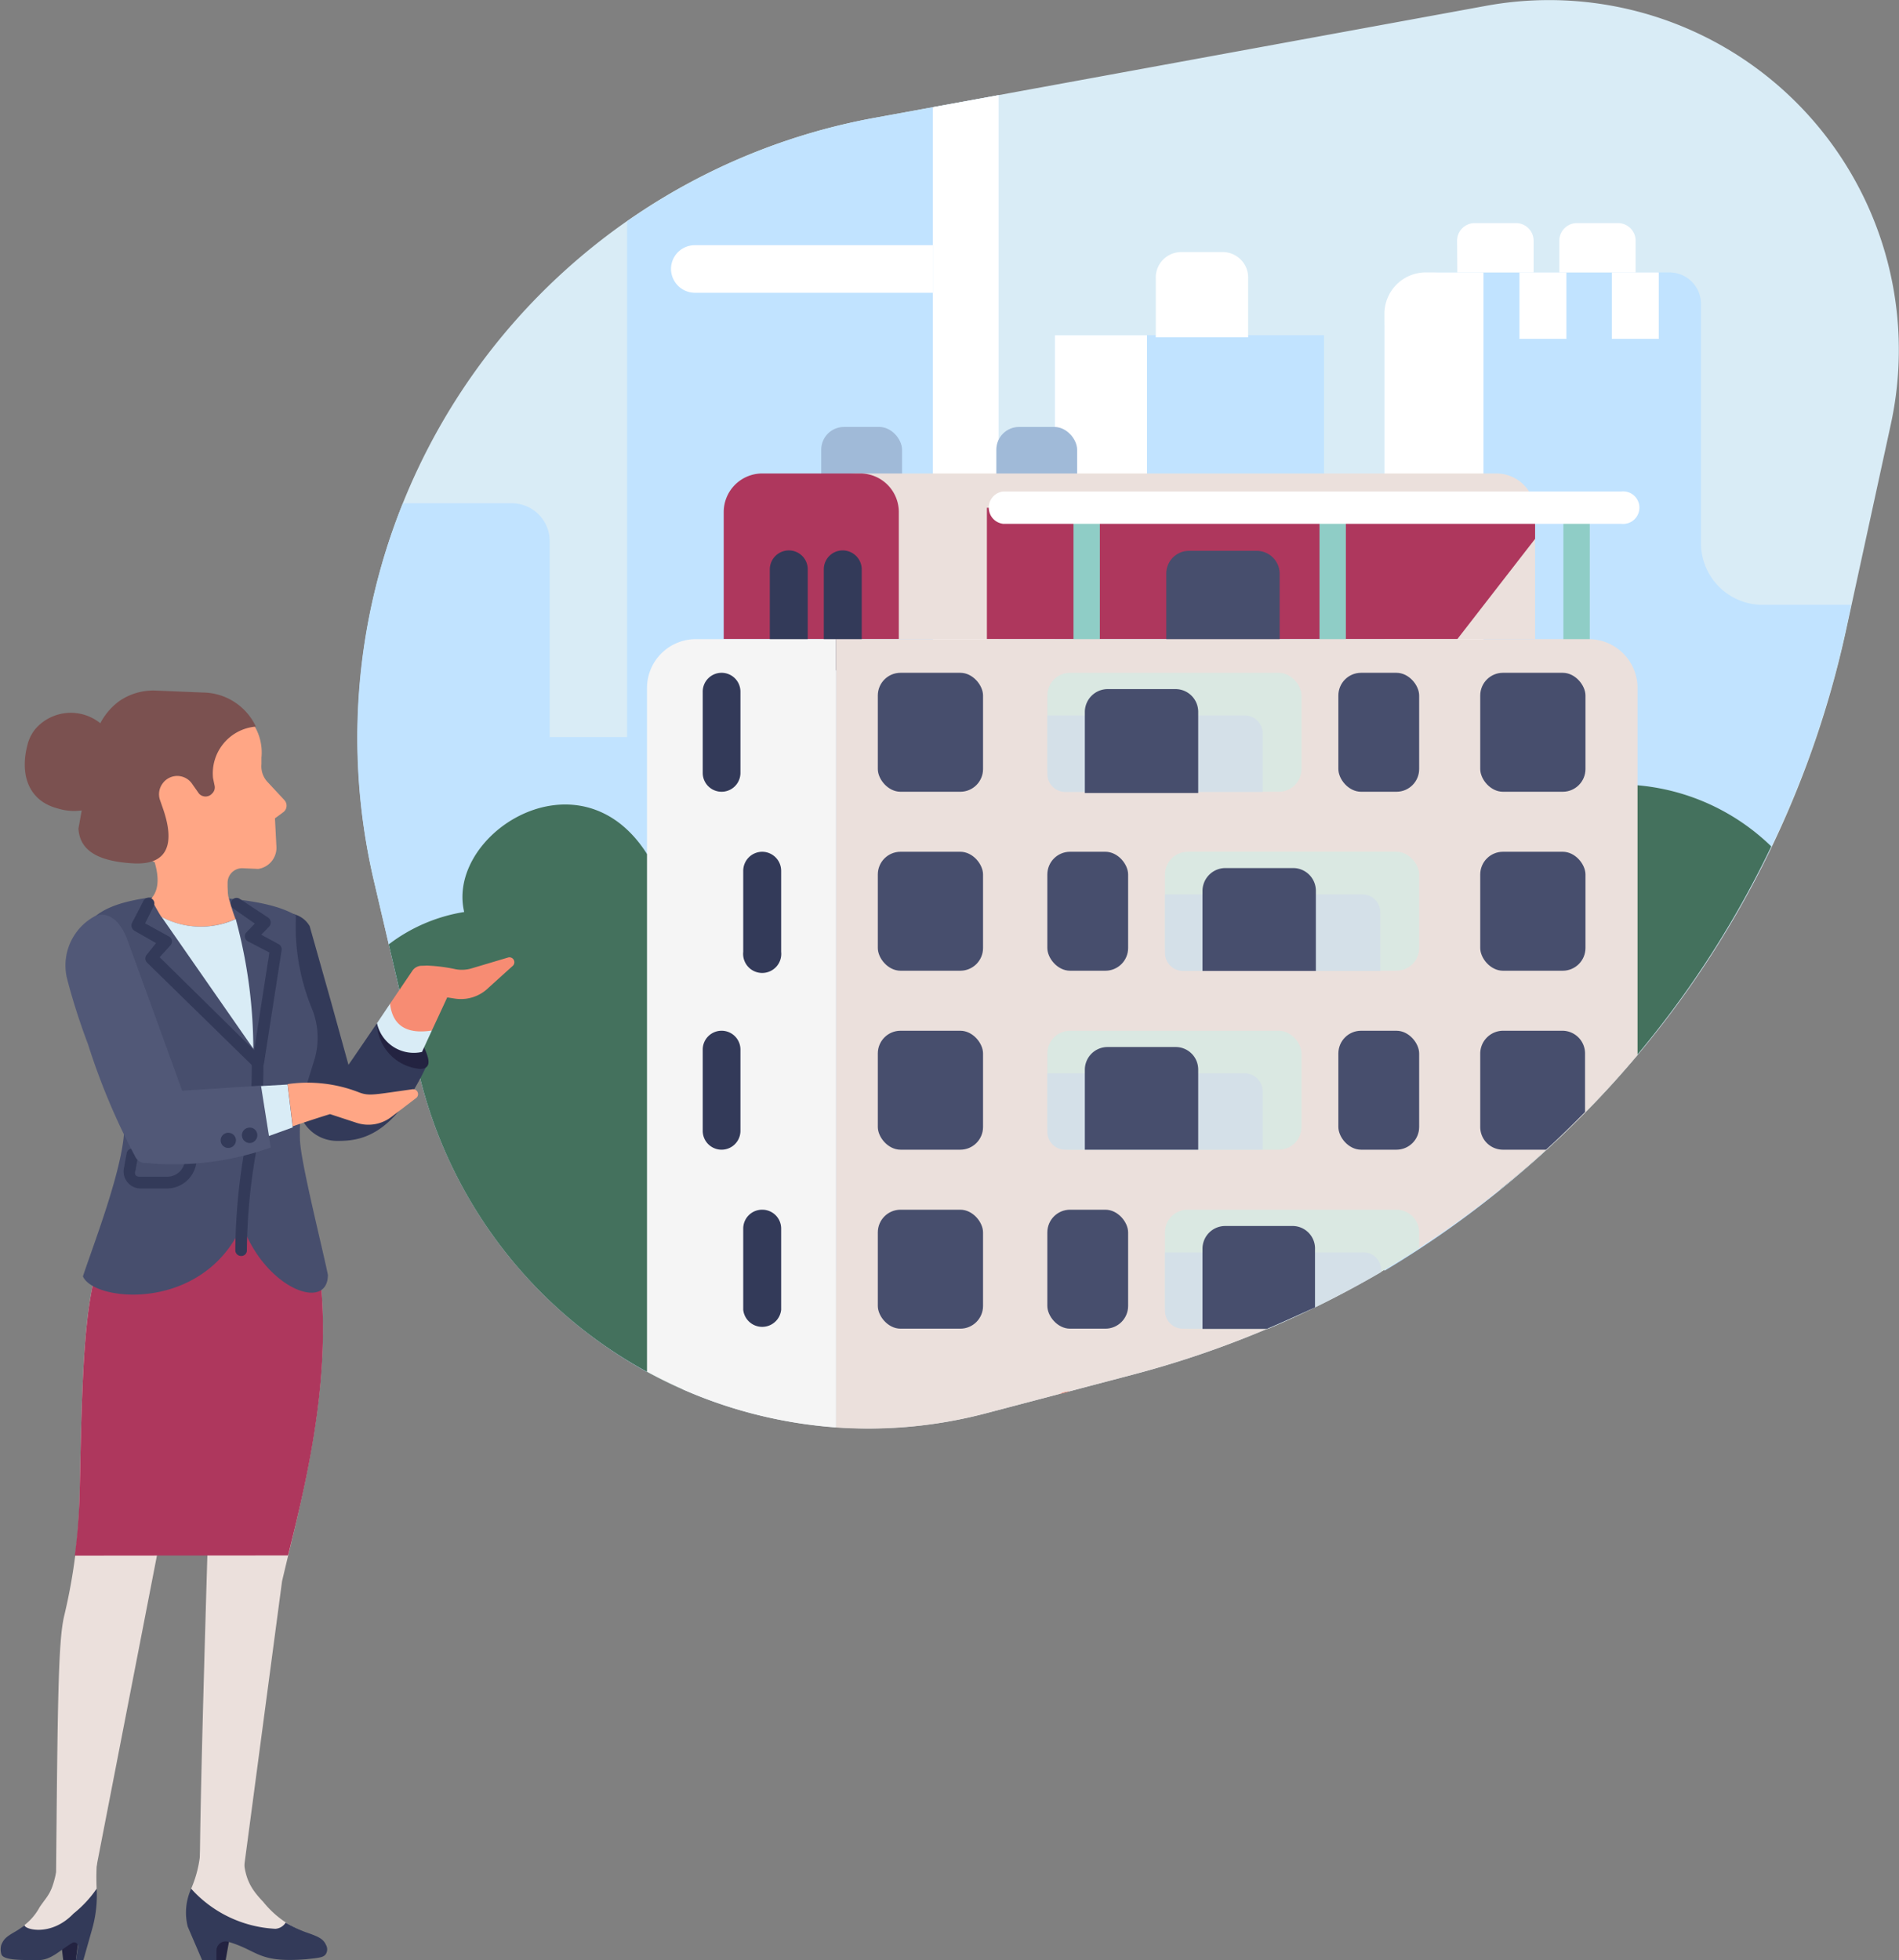 <?xml version="1.0" encoding="UTF-8"?> <svg xmlns="http://www.w3.org/2000/svg" viewBox="0 0 88.61 91.46"><rect x="0" y="0" width="88.61" height="91.46" fill="#808080" stroke="none"/> <defs> <style>.cls-1{fill:#d9ecf6;}.cls-2{fill:#c1e3ff;}.cls-3{fill:#fff;}.cls-4{fill:#44715d;}.cls-5{fill:#a0bad8;}.cls-6{fill:#ebe0dc;}.cls-7{fill:#ae375d;}.cls-8{fill:#333a59;}.cls-9{fill:#474e6d;}.cls-10{fill:#8fcdc6;}.cls-11{fill:#f5f5f5;}.cls-12{fill:#dae8e2;}.cls-13{fill:#d4e0e8;}.cls-14{fill:#e87c6b;}.cls-15{fill:#232341;}.cls-16{fill:#f78c73;}.cls-17{fill:#ffa685;}.cls-18{fill:#7b5150;}.cls-19{fill:#515877;}</style> </defs> <g id="Capa_2" data-name="Capa 2"> <g id="buying_a_home" data-name="buying a home"> <path class="cls-1" d="M69.35.27,40.8,5.5A29.41,29.41,0,0,0,17.46,41.15L19.53,50A21.57,21.57,0,0,0,46,65.94l6.84-1.8A46,46,0,0,0,86.14,29.4l2.09-9.61A16.32,16.32,0,0,0,69.35.27Z"></path> <rect class="cls-2" x="49.22" y="15.64" width="12.56" height="36.01"></rect> <path class="cls-3" d="M49.22,35.14V59.28h3.49V45.49A16.91,16.91,0,0,0,49.77,36Z"></path> <polygon class="cls-3" points="49.22 23.77 53.52 28 53.52 15.64 49.22 15.64 49.22 23.77"></polygon> <path class="cls-2" d="M79.37,25.39V14.18a1.47,1.47,0,0,0-1.47-1.47H67.17a2.58,2.58,0,0,0-2.57,2.58v44A45.74,45.74,0,0,0,76.67,48.85v0a46.05,46.05,0,0,0,9.47-19.5l.24-1.13H82.25A2.88,2.88,0,0,1,79.37,25.39Z"></path> <path class="cls-3" d="M64.6,14.64v44.6a45.84,45.84,0,0,0,4.62-3.15V12.71h-2.7A1.93,1.93,0,0,0,64.6,14.64Z"></path> <path class="cls-2" d="M46.6,59.28V4.44L40.8,5.5a29.37,29.37,0,0,0-11.54,4.83v49Z"></path> <polygon class="cls-3" points="46.6 59.28 46.6 4.44 43.53 5 43.53 59.28 46.6 59.28"></polygon> <path class="cls-2" d="M58.29,34.39V59.28h6.23a46.33,46.33,0,0,0,6.12-4.34V34.39Z"></path> <rect class="cls-2" x="25.62" y="34.39" width="12.35" height="24.89"></rect> <path class="cls-2" d="M31.8,59.22l-6.15-18.8V25.24a1.77,1.77,0,0,0-1.77-1.76H18.8a29.16,29.16,0,0,0-1.34,17.67L19.53,50A21.81,21.81,0,0,0,30.17,64Z"></path> <polygon class="cls-3" points="58.29 59.28 62.4 59.28 62.4 37.45 58.29 34.39 58.29 59.28"></polygon> <rect class="cls-3" x="75.21" y="12.71" width="2.19" height="3.1"></rect> <rect class="cls-3" x="70.9" y="12.71" width="2.19" height="3.1"></rect> <path class="cls-3" d="M57.05,11.76H55.12A1.19,1.19,0,0,0,53.93,13v2.74h4.31V13A1.19,1.19,0,0,0,57.05,11.76Z"></path> <path class="cls-3" d="M68,12.71h3.56V11.23a.82.82,0,0,0-.82-.82H68.81a.82.82,0,0,0-.82.82Z"></path> <path class="cls-3" d="M72.76,12.71h3.56V11.23a.82.82,0,0,0-.82-.82H73.58a.82.82,0,0,0-.82.82Z"></path> <path class="cls-3" d="M31.31,12.55a1.12,1.12,0,0,0,1.12,1.11h11.1V11.44H32.43A1.11,1.11,0,0,0,31.31,12.55Z"></path> <path class="cls-4" d="M31.8,45.3C30.57,32.89,20.58,38,21.66,42.55a7.85,7.85,0,0,0-3.52,1.51L19.53,50a21.55,21.55,0,0,0,12.3,14.81l.61-.35c5.06-3.17,4-9.31-1.3-9.66,0-.15,0-.31,0-.46C37.21,54.39,38.44,46.11,31.8,45.3Z"></path> <path class="cls-4" d="M75.49,36.6A10.24,10.24,0,0,0,70,55.49a46.1,46.1,0,0,0,12.65-16A10.22,10.22,0,0,0,75.49,36.6Z"></path> <rect class="cls-5" x="38.32" y="19.92" width="3.77" height="5.55" rx="1.06"></rect> <rect class="cls-5" x="46.49" y="19.92" width="3.77" height="5.55" rx="1.06"></rect> <path class="cls-6" d="M69.83,22.09H40a1.81,1.81,0,0,0-1.8,1.8v5.93H71.63V23.89A1.81,1.81,0,0,0,69.83,22.09Z"></path> <path class="cls-7" d="M40.15,22.09H35.57a1.8,1.8,0,0,0-1.8,1.8v5.93h8.17V23.89A1.8,1.8,0,0,0,40.15,22.09Z"></path> <path class="cls-8" d="M36.81,25.68a.89.89,0,0,0-.89.89v3.78a.89.89,0,1,0,1.77,0V26.57A.88.88,0,0,0,36.81,25.68Z"></path> <path class="cls-8" d="M39.32,25.68a.88.88,0,0,0-.88.89v3.78a.89.89,0,1,0,1.77,0V26.57A.89.89,0,0,0,39.32,25.68Z"></path> <polygon class="cls-7" points="46.05 29.82 68 29.82 71.63 25.14 71.63 23.69 46.05 23.69 46.05 29.82"></polygon> <path class="cls-9" d="M58.65,25.7H55.48a1.06,1.06,0,0,0-1.06,1.06V30.5h5.29V26.76A1.07,1.07,0,0,0,58.65,25.7Z"></path> <path class="cls-9" d="M54.85,32.15H51.68a1.07,1.07,0,0,0-1.06,1.06V37h5.29V33.21A1.06,1.06,0,0,0,54.85,32.15Z"></path> <rect class="cls-10" x="50.09" y="23.69" width="1.23" height="7.71"></rect> <rect class="cls-10" x="61.57" y="23.69" width="1.23" height="7.71"></rect> <rect class="cls-10" x="72.95" y="23.69" width="1.23" height="7.71"></rect> <path class="cls-3" d="M75.65,22.93H46.81a.76.76,0,0,0,0,1.51H75.65a.76.76,0,1,0,0-1.51Z"></path> <path class="cls-6" d="M74.13,29.82H39V66.6a21.46,21.46,0,0,0,7-.66l6.84-1.8A46,46,0,0,0,76.41,49.22V32.1A2.28,2.28,0,0,0,74.13,29.82Z"></path> <path class="cls-11" d="M32.47,29.82a2.28,2.28,0,0,0-2.28,2.28V64A21.71,21.71,0,0,0,39,66.6V29.82Z"></path> <rect class="cls-9" x="40.96" y="31.39" width="4.91" height="5.55" rx="1.06"></rect> <rect class="cls-9" x="69.07" y="31.39" width="4.91" height="5.55" rx="1.06"></rect> <rect class="cls-12" x="48.87" y="31.39" width="11.86" height="5.55" rx="1.06"></rect> <path class="cls-13" d="M58.09,33.38H48.87v2.73a.84.84,0,0,0,.84.84h9.21V34.22A.84.84,0,0,0,58.09,33.38Z"></path> <path class="cls-9" d="M54.85,32.15H51.68a1.07,1.07,0,0,0-1.06,1.06V37h5.29V33.21A1.06,1.06,0,0,0,54.85,32.15Z"></path> <rect class="cls-9" x="62.45" y="31.39" width="3.77" height="5.55" rx="1.06"></rect> <path class="cls-8" d="M33.67,31.39a.88.88,0,0,0-.88.89v3.78a.88.88,0,1,0,1.76,0V32.28A.88.88,0,0,0,33.67,31.39Z"></path> <rect class="cls-9" x="40.96" y="39.74" width="4.91" height="5.55" rx="1.06"></rect> <rect class="cls-9" x="69.07" y="39.74" width="4.91" height="5.55" rx="1.06"></rect> <rect class="cls-12" x="54.36" y="39.74" width="11.86" height="5.55" rx="1.06"></rect> <path class="cls-13" d="M63.57,41.73H54.36v2.73a.84.84,0,0,0,.83.84h9.22V42.57A.84.84,0,0,0,63.57,41.73Z"></path> <path class="cls-9" d="M60.34,40.5H57.17a1.07,1.07,0,0,0-1.06,1.06V45.3H61.4V41.56A1.06,1.06,0,0,0,60.34,40.5Z"></path> <rect class="cls-9" x="48.87" y="39.74" width="3.77" height="5.55" rx="1.06"></rect> <path class="cls-8" d="M35.57,39.74a.89.89,0,0,0-.89.89v3.78a.89.89,0,1,0,1.77,0V40.63A.89.89,0,0,0,35.57,39.74Z"></path> <rect class="cls-9" x="40.96" y="48.09" width="4.91" height="5.55" rx="1.06"></rect> <path class="cls-9" d="M72.92,48.09H70.14a1.07,1.07,0,0,0-1.07,1.06v3.43a1.06,1.06,0,0,0,1.07,1.06h2c.63-.57,1.23-1.16,1.82-1.76V49.15A1.06,1.06,0,0,0,72.92,48.09Z"></path> <rect class="cls-12" x="48.87" y="48.09" width="11.86" height="5.55" rx="1.06"></rect> <path class="cls-13" d="M58.09,50.08H48.87v2.73a.83.83,0,0,0,.84.83h9.21V50.92A.84.84,0,0,0,58.09,50.08Z"></path> <path class="cls-9" d="M54.85,48.85H51.68a1.06,1.06,0,0,0-1.06,1.06v3.73h5.29V49.91A1.05,1.05,0,0,0,54.85,48.85Z"></path> <rect class="cls-9" x="62.45" y="48.09" width="3.77" height="5.55" rx="1.06"></rect> <path class="cls-8" d="M33.67,48.09a.88.88,0,0,0-.88.88v3.79a.88.88,0,1,0,1.76,0V49A.88.88,0,0,0,33.67,48.09Z"></path> <rect class="cls-9" x="40.96" y="56.44" width="4.91" height="5.55" rx="1.06"></rect> <path class="cls-12" d="M65.16,56.44H55.42a1.05,1.05,0,0,0-1.06,1.06v3.43A1.05,1.05,0,0,0,55.42,62h3.73a45.51,45.51,0,0,0,7.07-3.76V57.5A1.06,1.06,0,0,0,65.16,56.44Z"></path> <path class="cls-13" d="M63.57,58.43H54.36v2.73a.83.83,0,0,0,.83.83h4a47,47,0,0,0,5.26-2.64v-.08A.83.83,0,0,0,63.57,58.43Z"></path> <path class="cls-9" d="M60.34,57.2H57.17a1.06,1.06,0,0,0-1.06,1.06V62h3c.76-.32,1.51-.67,2.25-1v-2.7A1.05,1.05,0,0,0,60.34,57.2Z"></path> <rect class="cls-9" x="48.87" y="56.44" width="3.77" height="5.55" rx="1.06"></rect> <path class="cls-8" d="M35.57,56.44a.88.88,0,0,0-.89.88v3.79a.89.89,0,0,0,1.77,0V57.32A.88.88,0,0,0,35.57,56.44Z"></path> <path class="cls-14" d="M49.91,64.92a1.06,1.06,0,0,0-.47.12Z"></path> <path class="cls-8" d="M17.59,47.74c-.59.86-1.15,1.69-1.33,1.94l-.81-2.93-1-3.54c-.54-.92-1.8-.55-1.8-.55A1.86,1.86,0,0,0,11.6,45c.19.65.46,1.63.78,2.7a26.63,26.63,0,0,0,1.75,4.59,1.83,1.83,0,0,0,1.6.94c1,0,2.59-.11,4.18-3.52Z"></path> <path class="cls-15" d="M18.24,47.77c-.23,0-.43-.05-.65,0a2.2,2.2,0,0,0,2,2.1c.56,0,.44-.46.23-.93A1.89,1.89,0,0,0,19,48C18.75,47.86,18.48,47.86,18.24,47.77Z"></path> <path class="cls-1" d="M19.69,49.08l.46-1L18.2,46.83l-.61.91A1.76,1.76,0,0,0,19.69,49.08Z"></path> <path class="cls-16" d="M20.15,48.08c.32-.68.68-1.47,1.1-2.36l-1.34-.61a.53.53,0,0,0-.66.17L18.2,46.83C18.32,47.87,19,48.26,20.15,48.08Z"></path> <path class="cls-16" d="M21.22,46.59l-2-.31-.07-.23a.8.8,0,0,1,.77-1,7.68,7.68,0,0,1,1.34.17,1.59,1.59,0,0,0,.78-.05l1.68-.5a.23.23,0,0,1,.22.38L22.8,46.08A1.84,1.84,0,0,1,21.22,46.59Z"></path> <polygon class="cls-15" points="2.95 91.45 3.54 91.45 3.82 89.36 2.7 89.36 2.95 91.45"></polygon> <polygon class="cls-15" points="9.86 91.45 10.53 91.45 10.81 89.89 10 89.36 9.86 91.45"></polygon> <path class="cls-8" d="M4.51,88.12,1.26,89.76l-.43.29-.17.1c-.34.2-.48.3-.6.59h0a.78.78,0,0,0,0,.42c.06.3.9.29,1.73.29.6,0,1-.46,1.58-.8a.18.18,0,0,1,.27.19l-.1.61h.35L4.3,90h0A5.73,5.73,0,0,0,4.51,88.12Z"></path> <path class="cls-6" d="M9.36,86.24a5.46,5.46,0,0,1-.44,1.88c.92,1.31,3.31,2.46,4.58,2.22a.72.72,0,0,0,.48-.29,4.62,4.62,0,0,1-1.7-1.32c-.8-.84-1.08-1.45-.84-3.81Z"></path> <path class="cls-6" d="M3.43,89.28a5.4,5.4,0,0,0,1.08-1.16,11.28,11.28,0,0,1,.07-1.88L3,84.92c-.46,3.5-.58,3.22-1.15,4.06a2.64,2.64,0,0,1-.7.83C1.08,90,2.36,90.4,3.43,89.28Z"></path> <path class="cls-6" d="M14.38,56.51H5.58a6.88,6.88,0,0,1-.41,1c-1.18,2.31-1.31,5-1.45,12A26.38,26.38,0,0,1,3,75.37c-.29,1.18-.31,4.11-.39,12.73l1.75-.28,4.2-21.61a8.17,8.17,0,0,1,1.42-3.3S9.15,88,9.36,88.14L11.27,88l1.89-14.22c.93-4,2.8-10.44,1.41-16.35C14.5,57.09,14.43,56.8,14.38,56.51Z"></path> <path class="cls-7" d="M13.44,72.57c1-4,2.39-9.81,1.13-15.18-.07-.3-.14-.59-.19-.88H5.58a6.88,6.88,0,0,1-.41,1c-1.18,2.31-1.31,5-1.45,12a28.43,28.43,0,0,1-.23,3.07Z"></path> <path class="cls-9" d="M8.09,41.76c-3,.24-5.27.89-4,4.25l1.65,6.06c.4,1.46-1.39,6-1.87,7.48.51,1.2,5.63,1.69,7.43-2.4,1.09,3,4,4.06,4,2.33-.21-1.07-1.24-5.14-1.3-6.24a8,8,0,0,1,.33-2.7l.35-1.13A3.59,3.59,0,0,0,14.53,47l-.07-.18a10.08,10.08,0,0,1-.65-4.11C12.64,42,10.43,41.86,8.09,41.76Z"></path> <path class="cls-17" d="M7.05,41.93c.12.22.27.52.48.85a3.92,3.92,0,0,0,3.46.1c-.1-.26-.21-.6-.34-1.07l-.43-3.56A1.83,1.83,0,0,0,8.4,36.57H8.24L6.36,38.14C6.87,39.33,7.85,41.06,7.05,41.93Z"></path> <path class="cls-1" d="M11,42.88a3.92,3.92,0,0,1-3.46-.1l4.28,6.15A23.27,23.27,0,0,0,11,42.88Z"></path> <path class="cls-8" d="M12.05,49.87a.26.26,0,0,1-.19-.07l-5-4.89a.27.27,0,0,1,0-.38L7.28,44l-1-.57a.29.29,0,0,1-.12-.37l.52-1a.27.27,0,1,1,.48.24l-.39.78,1.11.61a.25.25,0,0,1,.14.19.28.28,0,0,1-.07.23l-.5.55L11.86,49l.71-4.56-1-.52a.25.25,0,0,1-.14-.19.24.24,0,0,1,.07-.23l.39-.41-1-.7a.27.27,0,0,1-.07-.38.26.26,0,0,1,.37-.07l1.32.87a.28.28,0,0,1,.12.2.29.29,0,0,1-.07.22l-.37.38.81.44a.28.28,0,0,1,.14.29l-.82,5.26a.27.27,0,0,1-.18.22Z"></path> <path class="cls-8" d="M15.21,90.74h0c-.13-.29-.36-.39-.94-.59a5.58,5.58,0,0,1-.94-.45.61.61,0,0,1-.48.29,5.67,5.67,0,0,1-3.93-1.87,2.69,2.69,0,0,0-.16,1.77h0l.67,1.56h.67l0-.43a.43.43,0,0,1,.53-.43c1.43.41,1.38,1,3.65.82.68-.07.82-.09.93-.25A.42.42,0,0,0,15.21,90.74Z"></path> <path class="cls-8" d="M11.25,58.6a.27.27,0,0,1-.27-.27,28.31,28.31,0,0,1,.41-4.56,22.82,22.82,0,0,0,.36-4.08.26.26,0,0,1,.26-.28.28.28,0,0,1,.28.26,22.77,22.77,0,0,1-.36,4.18,27.3,27.3,0,0,0-.41,4.48.26.26,0,0,1-.27.27Z"></path> <path class="cls-8" d="M7.8,55.45H6.55a.79.79,0,0,1-.6-.29.78.78,0,0,1-.17-.64l.13-.72a.27.27,0,0,1,.32-.21.26.26,0,0,1,.22.31l-.13.72a.23.23,0,0,0,0,.2.22.22,0,0,0,.18.08H7.8a.83.83,0,0,0,.82-.68l.07-.37A.27.27,0,0,1,9,53.64a.28.28,0,0,1,.22.32l-.07.36A1.39,1.39,0,0,1,7.8,55.45Z"></path> <path class="cls-17" d="M12.05,40.54a1,1,0,0,0,.85-1l-.07-1.36.38-.28a.38.38,0,0,0,.06-.57l-.79-.85a1.07,1.07,0,0,1-.28-.83l0-.3a2.44,2.44,0,0,0-.43-1.64h0a2.21,2.21,0,0,0-2.69-.81l-1.92.85a2.64,2.64,0,0,0-1.32,3.35l1.11,3,3.67,1.74v-.67a.68.68,0,0,1,.74-.66Z"></path> <path class="cls-18" d="M4.38,34.65a3,3,0,0,1,1.2-1.95,2.8,2.8,0,0,1,1.7-.48l2.18.09a2.76,2.76,0,0,1,2.48,1.59,2.19,2.19,0,0,0-2,2.4l.07.34a.39.39,0,0,1-.11.38h0a.41.41,0,0,1-.62,0l-.33-.47a.84.84,0,0,0-1.36,0h0a.84.84,0,0,0-.13.76l.15.43c.49,1.42.39,2.65-1.42,2.54s-2.47-.71-2.53-1.62Z"></path> <path class="cls-18" d="M5.88,36a2.52,2.52,0,0,1-3.15,1.73c-1.44-.36-1.79-1.63-1.46-2.93A1.9,1.9,0,0,1,1.66,34a2.19,2.19,0,0,1,3.68.64Z"></path> <path class="cls-19" d="M12.18,50.65l-3.68.24L7.32,47.63,6,44c-.42-1.23-1.07-1.47-1.58-1.25a2.61,2.61,0,0,0-1.31,2.83c.19.76.53,1.91,1,3.15A31.22,31.22,0,0,0,6.33,54l0,0a.52.52,0,0,0,.48.26,13.49,13.49,0,0,0,5.82-.72Z"></path> <path class="cls-1" d="M12.55,53l1.11-.4-.24-2-1.24.07Z"></path> <path class="cls-17" d="M13.66,52.55c.52-.18,1.09-.37,1.74-.57l1.25.41a1.76,1.76,0,0,0,1.6-.27l1.18-.9a.23.23,0,0,0-.18-.4c-1.8.25-2,.32-2.46.16a6.58,6.58,0,0,0-3.37-.4Z"></path> <path class="cls-8" d="M12,52.89a.35.35,0,0,0-.43-.27.35.35,0,0,0-.27.43.36.36,0,0,0,.43.27A.37.37,0,0,0,12,52.89Z"></path> <path class="cls-8" d="M11,53.12a.36.36,0,0,0-.43-.26.35.35,0,1,0,.16.69A.36.36,0,0,0,11,53.12Z"></path> </g> </g> </svg> 